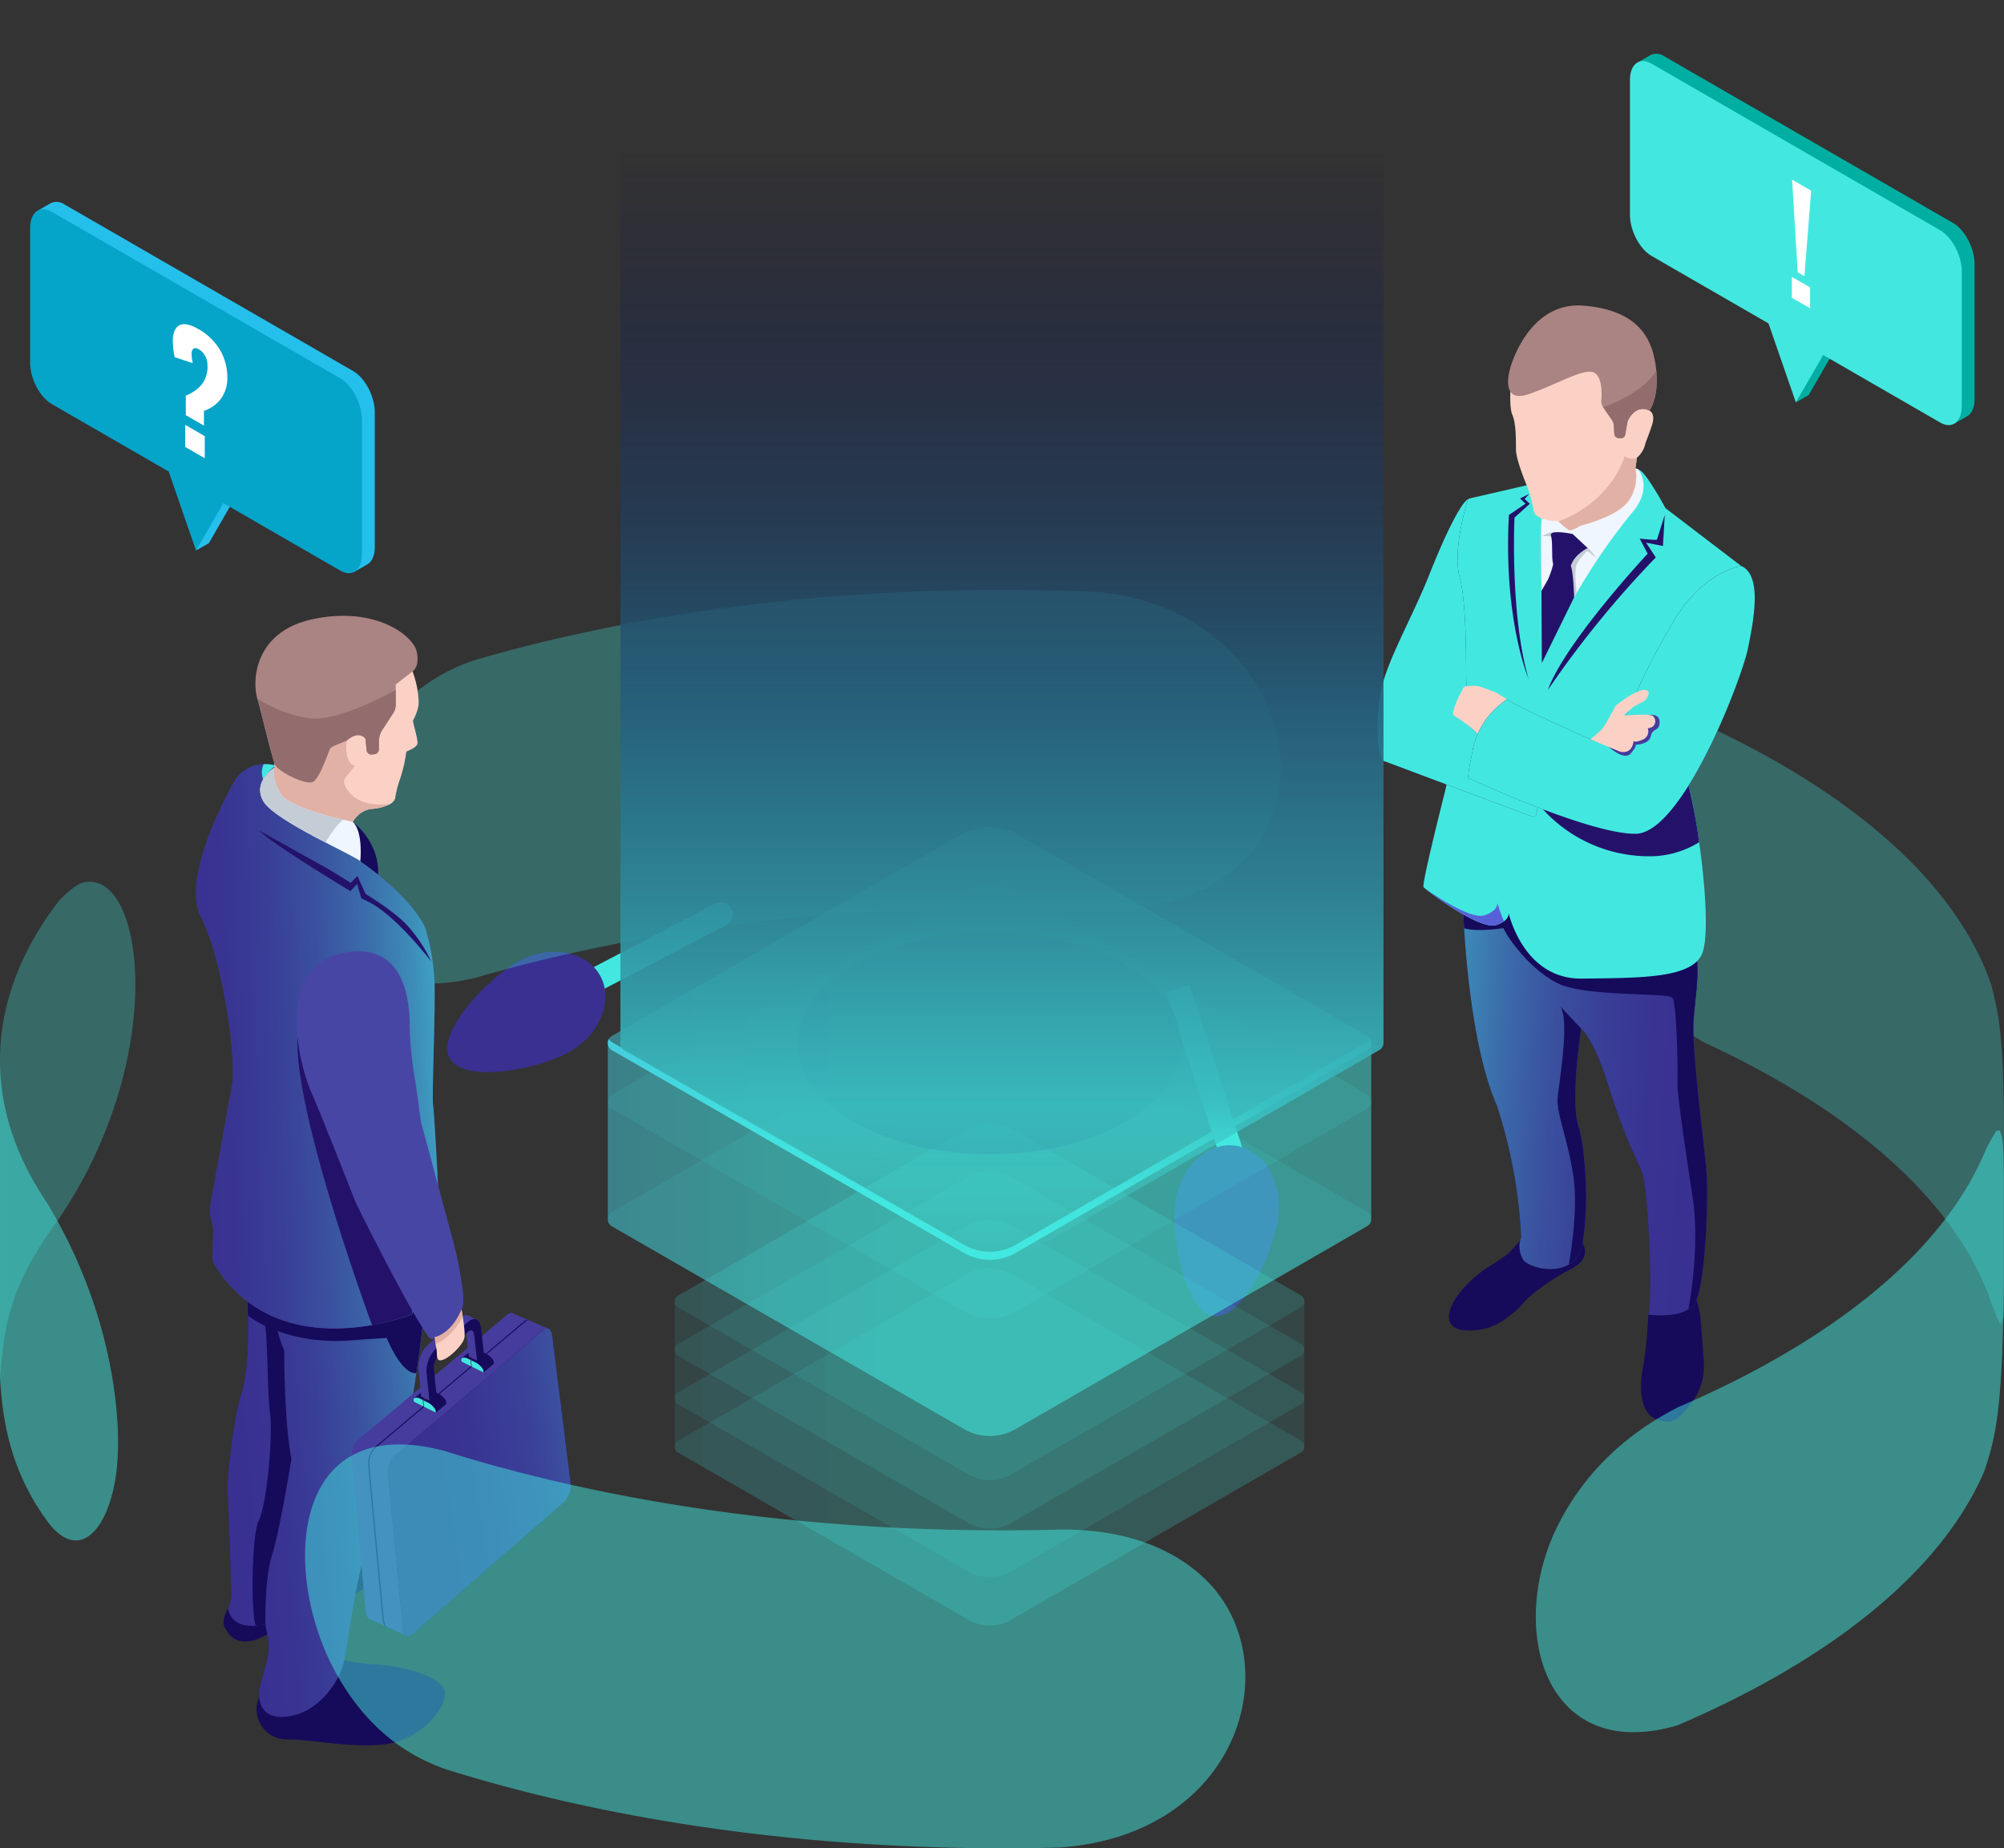 <svg xmlns="http://www.w3.org/2000/svg" xmlns:xlink="http://www.w3.org/1999/xlink" width="476.502" height="439.587" viewBox="0 0 476.502 439.587">
  <rect x="0" y="0" width="476.502" height="439.587" fill="#333333" stroke="none"/>
  <defs>
    <radialGradient id="radial-gradient" cx="6.109" cy="12.146" r="0.779" gradientTransform="matrix(1.624, 0.118, -0.319, 1.636, -0.716, -0.182)" gradientUnits="objectBoundingBox">
      <stop offset="0" stop-color="#c0bff6"/>
      <stop offset="1" stop-color="#393091"/>
    </radialGradient>
    <radialGradient id="radial-gradient-2" cx="-8.458" cy="1.655" r="1.105" gradientTransform="matrix(0.366, 0.877, -1.1, 0.792, 0.964, -1.164)" xlink:href="#radial-gradient"/>
    <linearGradient id="linear-gradient" x1="-0.753" y1="0.5" x2="0.247" y2="0.5" gradientUnits="objectBoundingBox">
      <stop offset="0" stop-color="#5761d7"/>
      <stop offset="0.073" stop-color="#5471d8"/>
      <stop offset="0.279" stop-color="#4d9bda"/>
      <stop offset="0.48" stop-color="#48bddd"/>
      <stop offset="0.672" stop-color="#44d4de"/>
      <stop offset="0.849" stop-color="#42e3df"/>
      <stop offset="1" stop-color="#42e8e0"/>
    </linearGradient>
    <linearGradient id="linear-gradient-6" x1="-0.621" x2="0.379" xlink:href="#linear-gradient"/>
    <linearGradient id="linear-gradient-13" x1="-0.434" y1="0.381" x2="1.001" y2="0.572" gradientUnits="objectBoundingBox">
      <stop offset="0" stop-color="#42e8e0"/>
      <stop offset="0.005" stop-color="#41e6df"/>
      <stop offset="0.136" stop-color="#3fb6ca"/>
      <stop offset="0.271" stop-color="#3d8cb8"/>
      <stop offset="0.407" stop-color="#3b6baa"/>
      <stop offset="0.547" stop-color="#3a519f"/>
      <stop offset="0.689" stop-color="#393e97"/>
      <stop offset="0.837" stop-color="#393392"/>
      <stop offset="1" stop-color="#393091"/>
    </linearGradient>
    <linearGradient id="linear-gradient-14" x1="-19.49" y1="0.592" x2="-20.477" y2="0.492" xlink:href="#linear-gradient-13"/>
    <linearGradient id="linear-gradient-15" x1="60.402" y1="-2.264" x2="61.425" y2="-2.264" xlink:href="#linear-gradient"/>
    <linearGradient id="linear-gradient-16" x1="-36.442" y1="0.762" x2="-37.341" y2="0.531" xlink:href="#linear-gradient-13"/>
    <linearGradient id="linear-gradient-17" x1="-22.015" y1="0.903" x2="-22.945" y2="0.51" xlink:href="#linear-gradient-13"/>
    <linearGradient id="linear-gradient-18" x1="1.507" y1="0.273" x2="0.011" y2="0.553" xlink:href="#linear-gradient-13"/>
    <linearGradient id="linear-gradient-19" x1="1.262" y1="0.428" x2="-0.038" y2="0.545" xlink:href="#linear-gradient-13"/>
    <linearGradient id="linear-gradient-20" x1="-502.358" y1="-28.224" x2="-501.4" y2="-28.224" xlink:href="#linear-gradient"/>
    <linearGradient id="linear-gradient-21" x1="1.846" y1="0.142" x2="0.202" y2="0.576" gradientUnits="objectBoundingBox">
      <stop offset="0" stop-color="#42e8e0"/>
      <stop offset="0.107" stop-color="#40c1cf"/>
      <stop offset="0.255" stop-color="#3d91ba"/>
      <stop offset="0.396" stop-color="#3c6baa"/>
      <stop offset="0.526" stop-color="#3b519f"/>
      <stop offset="0.642" stop-color="#3a4098"/>
      <stop offset="0.73" stop-color="#3a3b96"/>
      <stop offset="0.839" stop-color="#393392"/>
      <stop offset="1" stop-color="#393091"/>
    </linearGradient>
    <linearGradient id="linear-gradient-22" x1="-329.231" y1="-29.599" x2="-328.184" y2="-29.599" xlink:href="#linear-gradient"/>
    <linearGradient id="linear-gradient-23" x1="-333.989" y1="-30.25" x2="-332.942" y2="-30.25" xlink:href="#linear-gradient"/>
    <linearGradient id="linear-gradient-24" x1="0.5" y1="1" x2="0.5" gradientUnits="objectBoundingBox">
      <stop offset="0" stop-color="#42e8e0" stop-opacity="0"/>
      <stop offset="0.121" stop-color="#39bdc0"/>
      <stop offset="0.284" stop-color="#2e899a"/>
      <stop offset="0.445" stop-color="#255e7a"/>
      <stop offset="0.6" stop-color="#1e3d61" stop-opacity="0.69"/>
      <stop offset="0.748" stop-color="#192550" stop-opacity="0.388"/>
      <stop offset="0.885" stop-color="#171645" stop-opacity="0"/>
      <stop offset="1" stop-color="#161242" stop-opacity="0"/>
    </linearGradient>
  </defs>
  <g id="slide_img5" transform="translate(0.001 0.001)">
    <path id="Path_2349" data-name="Path 2349" d="M285.824,243.106l5.461-1.768,12.8,39.531-5.461,1.768Z" transform="translate(-8.45 -7.135)" fill="#42e8e0"/>
    <path id="Path_2350" data-name="Path 2350" d="M312.487,297.568c-1.01,8.477-8.5,24.531-15.272,23.721s-10.273-18.173-9.262-26.649,7.324-14.691,14.1-13.883S313.5,289.09,312.487,297.568Z" transform="translate(-8.508 -8.298)" fill="url(#radial-gradient)"/>
    <path id="Path_2351" data-name="Path 2351" d="M138.459,246.192a2.872,2.872,0,0,1-1.332-5.414L173.954,221.5a2.871,2.871,0,1,1,2.661,5.086l-36.828,19.275a2.843,2.843,0,0,1-1.329.328Z" transform="translate(-4.009 -6.538)" fill="#42e8e0"/>
    <path id="Path_2352" data-name="Path 2352" d="M138.34,257.249c-7.485,4.1-24.9,7.341-28.178,1.359s8.817-18.923,16.3-23.026,16.212-2.579,19.491,3.4S145.826,253.148,138.34,257.249Z" transform="translate(-3.241 -6.897)" fill="url(#radial-gradient-2)"/>
    <path id="Path_2353" data-name="Path 2353" d="M372.945,209.551c1.437,8.13,7.472,28.569,32.353,42.706,35.421,16.357,59.959,37.861,68.18,61.869a55.594,55.594,0,0,0,2.135,5.171c.882-1.456.882-1.456.887-4.973V274.012c-.016-23.668-1.343-28.886-3.025-35.492-8.221-24.009-32.757-45.513-68.18-61.87-28.26-9.122-35.1,17.371-32.353,32.9Zm-259.76-48.366c37.5-10.879,81.869-17,129.221-16.617q9.371.079,18.555.485c41.579,3.8,56.368,47.71,31.3,66.921-11.507,8.817-25.377,8.724-31.3,8.685q-9.179-.408-18.555-.485c-47.357-.388-91.72,5.736-129.221,16.617-37.866,9.219-40.1-29.259-26.863-52.8,4.455-7.917,12.73-18.3,26.863-22.805ZM0,332.048C1.033,320.064,1.844,310.6,14.048,294.08c25.721-37.955,20.528-82.065,6.319-80.028-2.289.328-4.671,2.8-6.319,4.421C5.411,229.73.506,241.827.036,254.452q-.037,1-.037,1.991v75.606Z" transform="translate(0 -4.274)" fill="#42e8e0" opacity="0.3"/>
    <g id="Group_721" data-name="Group 721" transform="translate(160.431 267.194)">
      <path id="Path_2354" data-name="Path 2354" d="M234.386,312.474a11.48,11.48,0,0,1,11.47-.007l68.361,39.378a1.611,1.611,0,0,1,0,2.795l-68.931,39.8a10.115,10.115,0,0,1-10.123,0l-69.037-39.759a1.615,1.615,0,0,1,0-2.8Z" transform="translate(-165.319 -276.386)" opacity="0.11" fill="url(#linear-gradient)"/>
      <path id="Path_2355" data-name="Path 2355" d="M234.386,300.607a11.478,11.478,0,0,1,11.47,0l68.361,39.377a1.613,1.613,0,0,1,0,2.795l-68.931,39.8a10.121,10.121,0,0,1-10.123,0L166.126,342.81a1.613,1.613,0,0,1,0-2.795Z" transform="translate(-165.319 -276.035)" opacity="0.11" fill="url(#linear-gradient)"/>
      <path id="Path_2356" data-name="Path 2356" d="M234.386,288.739a11.48,11.48,0,0,1,11.47-.007l68.361,39.378a1.613,1.613,0,0,1,0,2.795l-68.931,39.8a10.122,10.122,0,0,1-10.123,0l-69.037-39.76a1.615,1.615,0,0,1,0-2.8Z" transform="translate(-165.319 -275.684)" opacity="0.11" fill="url(#linear-gradient)"/>
      <path id="Path_2357" data-name="Path 2357" d="M234.386,276.873a11.473,11.473,0,0,1,11.47-.007l68.361,39.377a1.613,1.613,0,0,1,0,2.795l-68.931,39.8a10.122,10.122,0,0,1-10.123,0l-69.037-39.76a1.613,1.613,0,0,1,0-2.795Z" transform="translate(-165.319 -275.334)" opacity="0.11" fill="url(#linear-gradient)"/>
      <path id="Path_2358" data-name="Path 2358" d="M166.126,316.282l68.26-39.408a11.473,11.473,0,0,1,11.47-.007l68.361,39.377a1.6,1.6,0,0,1,.807,1.4v34.548a1.6,1.6,0,0,1-.807,1.4l-68.931,39.8a10.115,10.115,0,0,1-10.123,0l-69.037-39.759a1.6,1.6,0,0,1-.807-1.4V317.679h0a1.6,1.6,0,0,1,.807-1.4Z" transform="translate(-165.319 -275.334)" opacity="0.11" fill="url(#linear-gradient)"/>
    </g>
    <g id="Group_722" data-name="Group 722" transform="translate(144.52 196.736)">
      <path id="Path_2359" data-name="Path 2359" d="M232.67,247.762a13.923,13.923,0,0,1,13.908-.007L329.47,295.5a1.957,1.957,0,0,1,0,3.391l-83.582,48.257a12.276,12.276,0,0,1-12.274,0L149.9,298.937a1.957,1.957,0,0,1,0-3.391Z" transform="translate(-148.923 -204.006)" opacity="0.11" fill="url(#linear-gradient-6)"/>
      <path id="Path_2360" data-name="Path 2360" d="M232.67,233.374a13.921,13.921,0,0,1,13.908-.008l82.892,47.745a1.957,1.957,0,0,1,0,3.391l-83.582,48.256a12.271,12.271,0,0,1-12.274,0L149.9,284.548a1.957,1.957,0,0,1,0-3.391Z" transform="translate(-148.923 -203.581)" opacity="0.11" fill="url(#linear-gradient-6)"/>
      <path id="Path_2361" data-name="Path 2361" d="M232.67,218.985a13.921,13.921,0,0,1,13.908-.008l82.892,47.745a1.957,1.957,0,0,1,0,3.391l-83.581,48.259a12.276,12.276,0,0,1-12.274,0L149.9,270.161a1.957,1.957,0,0,1,0-3.389Z" transform="translate(-148.923 -203.155)" opacity="0.11" fill="url(#linear-gradient-6)"/>
      <path id="Path_2362" data-name="Path 2362" d="M232.67,247.762a13.923,13.923,0,0,1,13.908-.007L329.47,295.5a1.957,1.957,0,0,1,0,3.391l-83.582,48.257a12.276,12.276,0,0,1-12.274,0L149.9,298.937a1.957,1.957,0,0,1,0-3.391Z" transform="translate(-148.923 -245.898)" opacity="0.11" fill="url(#linear-gradient-6)"/>
      <path id="Path_2363" data-name="Path 2363" d="M149.9,252.382,232.67,204.6a13.923,13.923,0,0,1,13.908-.007l82.892,47.745a1.941,1.941,0,0,1,.978,1.7v41.892a1.941,1.941,0,0,1-.978,1.694l-83.582,48.257a12.276,12.276,0,0,1-12.274,0L149.9,297.661a1.941,1.941,0,0,1-.978-1.7v-41.89h0A1.941,1.941,0,0,1,149.9,252.382Z" transform="translate(-148.923 -202.73)" opacity="0.5" fill="url(#linear-gradient-6)"/>
      <path id="Path_2364" data-name="Path 2364" d="M232.67,247.762a13.923,13.923,0,0,1,13.908-.007L329.47,295.5a1.957,1.957,0,0,1,0,3.391l-83.582,48.257a12.276,12.276,0,0,1-12.274,0L149.9,298.937a1.957,1.957,0,0,1,0-3.391Z" transform="translate(-148.923 -245.898)" opacity="0.11" fill="url(#linear-gradient-6)"/>
    </g>
    <path id="Path_2365" data-name="Path 2365" d="M149.9,255.375l83.711,48.212a12.286,12.286,0,0,0,12.276,0l83.582-48.257a1.939,1.939,0,0,0,.727-.731,1.957,1.957,0,0,1-.727,2.659L245.89,305.516a12.279,12.279,0,0,1-12.276,0L149.9,257.3a1.96,1.96,0,0,1-.725-2.659,1.931,1.931,0,0,0,.725.73Z" transform="translate(-4.403 -7.527)" fill="url(#linear-gradient-6)"/>
    <path id="Path_2366" data-name="Path 2366" d="M208.792,273.578c17.821,10.287,46.718,10.287,64.541,0s17.821-26.978,0-37.265-46.72-10.287-64.541,0-17.822,26.973,0,37.265Z" transform="translate(-5.778 -6.758)" fill="#180d5b" opacity="0.2"/>
    <path id="Path_2367" data-name="Path 2367" d="M372.154,303.825l-2.261,2.523c-1.152,1.365-4.385,3.26-5.746,4.1s-7.588,5.565-8.89,10.216,3.149,5.264,7.7,4.456,8.807-5.009,10.046-6.524,5.549-4.959,11.137-7.852,2.21-6.78,2.21-6.78Zm41.486,13.812a17.285,17.285,0,0,1,1.182,4.779c.26,2.69.638,8.518.776,10.225a14.431,14.431,0,0,1-2.806,9.871c-3,4-4.551,5.573-8.54,4s-3.9-8.266-3.192-11.708a95.429,95.429,0,0,0,1.288-11.956,2.4,2.4,0,0,1,.229-1.326Z" transform="translate(-10.496 -8.982)" fill="#160a5b"/>
    <path id="Path_2368" data-name="Path 2368" d="M358.493,222.045s.84,30.7,8,47a118.452,118.452,0,0,1,5.8,31.425,6.1,6.1,0,0,0,.495,5.328c1.679,2.391,12.182,4.578,13.918-3.27s1.067-22.54-.84-28.667.679-23.009.679-23.009,2.871,1.834,6.634,13.964,6.532,16.757,7.827,20.107,2.485,23.907,1.664,33.944c0,0,8.507,1.208,10.966-2.857s3.283-25.1,2.659-31.809-3.429-28.189-3.042-34.839,1.77-12.047.249-18.687-46.4-21.392-46.4-21.392Z" transform="translate(-10.598 -6.187)" fill="#24126a"/>
    <path id="Path_2369" data-name="Path 2369" d="M358.493,222.045s.84,30.7,8,47a118.452,118.452,0,0,1,5.8,31.425,6.1,6.1,0,0,0,.495,5.328c1.679,2.391,12.182,4.578,13.918-3.27s1.067-22.54-.84-28.667.679-23.009.679-23.009,2.871,1.834,6.634,13.964,6.532,16.757,7.827,20.107,2.485,23.907,1.664,33.944c0,0,8.507,1.208,10.966-2.857s3.283-25.1,2.659-31.809-3.429-28.189-3.042-34.839,1.77-12.047.249-18.687-46.4-21.392-46.4-21.392Z" transform="translate(-10.598 -6.187)" fill="url(#linear-gradient-13)"/>
    <path id="Path_2370" data-name="Path 2370" d="M413.249,249.638c.388-6.648,1.77-12.047.249-18.687-.571-2.495-7.271-6.138-15.411-9.711l-32.357-2.528a45.146,45.146,0,0,0-6.279,2.188l-.959,1.423s.052,1.867.234,4.916c3.2.958,9.369-.031,9.369-.031.868,2.154,6.221,9.81,12.88,13.114s26.139,2.17,27.257,3.426,1.335,18.065,1.211,20.2,1.835,15.593,3.646,27.489c1.782,11.706-.931,25.931-1.018,26.388a4.824,4.824,0,0,0,1.562-1.54c2.46-4.067,3.283-25.1,2.659-31.809s-3.43-28.19-3.042-34.839Z" transform="translate(-10.598 -6.466)" fill="#160a5b"/>
    <path id="Path_2371" data-name="Path 2371" d="M373.229,118.839,359.921,121.9a1.718,1.718,0,0,0-1.212,1.053c-.97,2.448-3.4,10.055-1.566,21.162a105.232,105.232,0,0,1,1.535,22.84l-4.606,23.97s-5.792,22.831-5.291,23.456,13.334,10.391,17.344,9.016,2.694-3.645,2.694-3.645,3.249,16.547,17.631,16.389,26.132-.114,28.574-5.927-.669-30.254-3.2-39.93-8.565-28.966-8.565-28.966L424.321,138l-18-13.749s-4.3-7.992-6.069-9.007-2.69-.157-2.69-.157Z" transform="translate(-10.31 -3.392)" fill="url(#linear-gradient-14)"/>
    <path id="Path_2372" data-name="Path 2372" d="M366.384,221.165c.013.83-.472,2.067-3.057,2.954-2.792.958-9.635-3.2-14.122-6.334,2.239,1.861,13.265,9.908,16.932,8.65a6.541,6.541,0,0,0,1.806-.9,29.29,29.29,0,0,1-1.559-4.369Z" transform="translate(-10.324 -6.439)" fill="url(#linear-gradient-15)"/>
    <path id="Path_2373" data-name="Path 2373" d="M400.711,115.041s3.676,4.449-1.615,10.455a143.39,143.39,0,0,0-13.636,19.948c-2.983,5.171-5.739,7.929-7.3,12.371l-.429-13.428c-.194-7.693-.3-15.685.043-17.7.707-4.146,18.87-13.668,22.938-11.649Z" transform="translate(-11.162 -3.393)" fill="#f0f6ff"/>
    <path id="Path_2374" data-name="Path 2374" d="M386.731,127.335s-1.884,1.17-2.533,1.074-2.736-2.124-2.736-2.124-5.221-.1-5.792-2.329A48.591,48.591,0,0,0,374.2,118.3c-.529-1.165-2.78-6.742-2.8-9.006s.068-6.308-.909-8.451-2.3-23.569,18.394-22.965S403.15,99.968,403.15,99.968s1.512.644.6,3.41-1.12,3.052-1.586,4.425a6.105,6.105,0,0,1-2.012,3.366l-.343,2.549a10.228,10.228,0,0,1-1.592,7.673c-2.572,3.78-11.483,5.943-11.483,5.943Z" transform="translate(-10.94 -2.302)" fill="#fcd1c5"/>
    <path id="Path_2375" data-name="Path 2375" d="M359.02,122.365s-2.207.328-9.365,18.336c-3.994,10.048-10.159,20.454-11.466,27.922s-.582,15.451.9,16.012l35.19,13.2a.757.757,0,0,0,1.014-.582l2.218-12.422-15.961-6.166s-3.04-3.714-5.9-5.108c0,0,3.2-5.9,3-7.507s.284-18.268-1.585-25.046,1.956-18.642,1.956-18.642Z" transform="translate(-9.978 -3.618)" fill="#24126a"/>
    <path id="Path_2376" data-name="Path 2376" d="M359.02,122.365s-2.207.328-9.365,18.336c-3.994,10.048-10.159,20.454-11.466,27.922s-.582,15.451.9,16.012l35.19,13.2a.757.757,0,0,0,1.014-.582l2.218-12.422-15.961-6.166s-3.04-3.714-5.9-5.108c0,0,3.2-5.9,3-7.507s.284-18.268-1.585-25.046,1.956-18.642,1.956-18.642Z" transform="translate(-9.978 -3.618)" fill="url(#linear-gradient-16)"/>
    <path id="Path_2377" data-name="Path 2377" d="M368.915,171.308l-2.742-1.688-4.044-1.466a11.1,11.1,0,0,0-2.985.043.929.929,0,0,0-.732.485c-.679,1.262-2.572,4.925-2.358,6.326,0,0,5.315,3.357,5.908,4.852l.846.182s3.562-7.632,6.107-8.735Z" transform="translate(-10.526 -4.969)" fill="#fcd1c5"/>
    <g id="Group_723" data-name="Group 723" transform="translate(349.104 134.604)">
      <path id="Path_2378" data-name="Path 2378" d="M412.685,192.327l-2.306-8.249-32.324,13.855a34.091,34.091,0,0,0,26.635,11.135,22.29,22.29,0,0,0,10.5-3.32,128.823,128.823,0,0,0-2.508-13.421Z" transform="translate(-360.281 -140.046)" fill="#24126a"/>
      <path id="Path_2379" data-name="Path 2379" d="M424.643,138.705s-8.524,1.173-15.412,12.089a165.3,165.3,0,0,0-11.905,23.548l-.238,1.42a5.745,5.745,0,0,1-8.011,4.306c-7.273-3.248-18.043-8.157-20.052-9.63a18.526,18.526,0,0,0-8.2,11.971c-1.4,6.708-1.046,6.73-1.046,6.73s28.7,13.392,39.788,13.265,25.15-36.579,26.7-44.112S429.523,140.833,424.643,138.705Z" transform="translate(-359.739 -138.705)" fill="#24126a"/>
    </g>
    <path id="Path_2380" data-name="Path 2380" d="M424.643,138.705s-8.524,1.173-15.412,12.089a165.3,165.3,0,0,0-11.905,23.548l-.238,1.42a5.745,5.745,0,0,1-8.011,4.306c-7.273-3.248-18.043-8.157-20.052-9.63a18.526,18.526,0,0,0-8.2,11.971c-1.4,6.708-1.046,6.73-1.046,6.73s28.7,13.392,39.788,13.265,25.15-36.579,26.7-44.112S429.523,140.833,424.643,138.705Z" transform="translate(-10.635 -4.101)" fill="url(#linear-gradient-17)"/>
    <path id="Path_2381" data-name="Path 2381" d="M394.216,182.845s3.62,3.387,5.2,1.532,1.112-2.06,1.112-2.06,3.257-.03,3.655-2.071,2-.963,2.093-3.237-2.637-1.808-2.637-1.808Z" transform="translate(-11.655 -5.178)" fill="#453c9e"/>
    <path id="Path_2382" data-name="Path 2382" d="M389.707,180.854l2.28-2.014c1.284-1.088,3.362-5.583,3.712-5.98s4.682-3.719,6.77-3.776.539,2.28.057,2.609S400,173.038,400,173.038l-2.336,2.019c-.239.258,5.832-.418,6.793.174a1.643,1.643,0,0,1,.06,2.565,2.376,2.376,0,0,1-1.2.407,2.11,2.11,0,0,1-1.138,2.675c-1.82.848-2.241.377-2.241.377s-.155,3.155-3.163,2.531Z" transform="translate(-11.521 -4.999)" fill="#fcd1c5"/>
    <path id="Path_2383" data-name="Path 2383" d="M370.008,89.8s-2.7,8.6,4.408,6.153,13.542-6.542,15.773-4.981c1.7,1.186,1.623,4.825,1.488,6.493a2.473,2.473,0,0,0,.427,1.6l2.107,3.064a2.339,2.339,0,0,1,.408,1.165l.15,2.135a1.067,1.067,0,0,0,1,.992l.485.029a1.067,1.067,0,0,0,1.114-.883l.547-3.131s1.675-4.211,5.211-2.557c0,0,2.365-3.178,1.58-9.973s-3.83-13.861-17.166-14.99S370.008,89.8,370.008,89.8Z" transform="translate(-10.924 -2.213)" fill="#aa8383"/>
    <path id="Path_2384" data-name="Path 2384" d="M390.637,136.456l-2-1.553a10.772,10.772,0,0,0-2.565,3.159c-.72,1.626,0,6.793,0,6.793l-.608,1.045-.748-1.366-.633-6.114.746-4.633c.067-.116,3.848.4,3.848.4a7.8,7.8,0,0,1,1.955,2.266Zm-9.594-6.083a6.793,6.793,0,0,0-3.093.939l2.592.15c.354.041.5-1.09.5-1.09Z" transform="translate(-11.174 -3.854)" fill="#c4ccd6"/>
    <g id="Group_724" data-name="Group 724" transform="translate(366.523 126.566)">
      <path id="Path_2385" data-name="Path 2385" d="M385.165,130.856l3.578,3.344s-3.142,1.446-4.019,4.253c0,0-3.894.727-4.249-.679s.011-4.963-.454-6.538,5.143-.38,5.143-.38Z" transform="translate(-377.757 -130.422)" fill="#24126a"/>
      <path id="Path_2386" data-name="Path 2386" d="M380.552,137.908a19.87,19.87,0,0,1-1.392,4.138l-1.471,2.565.089,17.168,7.685-15.651s-.211-6.27-.806-7.455-4.1-.765-4.1-.765Z" transform="translate(-377.689 -130.641)" fill="#24126a"/>
    </g>
    <path id="Path_2387" data-name="Path 2387" d="M397.632,111.766c-4.15,11.968-15.818,15.521-15.818,15.521s2.086,2.026,2.736,2.124,2.533-1.074,2.533-1.074,8.912-2.163,11.481-5.945a10.225,10.225,0,0,0,1.59-7.673l.344-2.549A2.814,2.814,0,0,1,397.632,111.766Z" transform="translate(-11.288 -3.304)" fill="#e2b1a6"/>
    <path id="Path_2388" data-name="Path 2388" d="M406.757,126.052l-1.844,5.862c-.206.213-4.116-.239-4.116-.239l1.9,3.591s-19.646,21.071-23.722,32.4a240.214,240.214,0,0,1,25.656-31.513l-2.313-3.505,4.015.784Zm-32.269-4.989-1.042,1.192,1.226,1.143-3.633,3.283s-1.109,23.042,3.325,38.308c0,0-6.017-14-4.658-38.937l3.931-2.665-1.287-1.262Z" transform="translate(-10.924 -3.579)" fill="#24126a"/>
    <path id="Path_2389" data-name="Path 2389" d="M387.226,251.953a1.586,1.586,0,0,1,.135.107l-5.089-5.418c2.349,3.314-.357,18.483-.638,21.955s2.717,10.644,3.84,19.047-1.177,20.37-1.182,20.405a6.466,6.466,0,0,0,3.094-4.421c1.736-7.852,1.067-22.54-.84-28.667S387.226,251.953,387.226,251.953Z" transform="translate(-11.282 -7.292)" fill="#160a5b"/>
    <path id="Path_2390" data-name="Path 2390" d="M396.948,106.923a1.067,1.067,0,0,0,1.114-.883l.547-3.131s1.675-4.211,5.211-2.557c0,0,2.232-3.018,1.627-9.439-3.932,5.9-12.657,8.628-12.657,8.628L394.9,102.6a2.339,2.339,0,0,1,.408,1.165l.15,2.135a1.067,1.067,0,0,0,1,.992Z" transform="translate(-11.612 -2.688)" fill="#936d6d"/>
    <path id="Path_2391" data-name="Path 2391" d="M82.332,405.734a51.78,51.78,0,0,0,8.975,1.3c4.415.171,16.415,2.579,16.117,7.058-.3,4.5-6.57,10.966-14.427,11.919s-17.977-1.305-23.113-1.165a7.191,7.191,0,0,1-6.637-10.115C65.244,409.744,82.332,405.734,82.332,405.734ZM55.847,393.7s-1.682,2.708-.859,4.367,3.025,5.8,10.21,1.8c7.149-3.979,20.961-9.677,20.961-9.677s7.916-4.21,7.482-9.18c-.43-4.938-7.715-4.2-7.715-4.2Z" transform="translate(-1.619 -11.139)" fill="#160a5b"/>
    <path id="Path_2392" data-name="Path 2392" d="M102.51,321.414s-3.052,32.274-9.537,44.505c-6.591,12.429-8.411,35.2-9.787,39.549-1.382,4.373-5.651,10.654-12.379,11.988s-7.84-3.245-7.507-6,2.2-7.181,2.223-10.15-.665-4.35-.769-5.713c0,0-7.709,2.271-8.88-3.7a16.806,16.806,0,0,0,.727-2.627c.1-.888-.657-22.495-.845-25.113s1.223-16.732,3.363-23.693c2.123-6.9,1.418-21.577,1.418-21.577l21.944-3.06Z" transform="translate(-1.648 -9.337)" fill="#24126a"/>
    <path id="Path_2393" data-name="Path 2393" d="M102.51,321.414s-3.052,32.274-9.537,44.505c-6.591,12.429-8.411,35.2-9.787,39.549-1.382,4.373-5.651,10.654-12.379,11.988s-7.84-3.245-7.507-6,2.2-7.181,2.223-10.15-.665-4.35-.769-5.713c0,0-7.709,2.271-8.88-3.7a16.806,16.806,0,0,0,.727-2.627c.1-.888-.657-22.495-.845-25.113s1.223-16.732,3.363-23.693c2.123-6.9,1.418-21.577,1.418-21.577l21.944-3.06Z" transform="translate(-1.648 -9.337)" fill="url(#linear-gradient-18)"/>
    <g id="Group_725" data-name="Group 725" transform="translate(58.887 195.462)">
      <path id="Path_2394" data-name="Path 2394" d="M67.218,317.84a24.849,24.849,0,0,0,2.191,9.273s-.042,17.152,1.721,25.84c0,0-2.84,17.44-4.63,22.936-1.8,5.531-1.561,16.323-1.561,16.323a7.5,7.5,0,0,1-2.135.371c-1.262.046-1.347-21.321.582-25.091,1.921-3.752,3.378-20.405,2.653-25.483-.721-5.046-.473-19.474-1.428-22.023a3.222,3.222,0,0,1,1.2-3.887ZM85.691,201.417s6.374,4.611,6.053,12.575l-4.738-1.019s1.409-8.817-1.315-11.556Z" transform="translate(-60.717 -201.417)" fill="#160a5b"/>
      <path id="Path_2395" data-name="Path 2395" d="M83.174,328.253c-14.548.444-22.4-6-22.4-6l-.1-3.369,21.944-3.06,20.028,5.589s-.6,6.364-1.844,14.512c-3.568.388-7.071-8.377-7.071-8.377l-9.979.631s13.952-.371-.586.075Z" transform="translate(-60.681 -204.799)" fill="#160a5b"/>
    </g>
    <path id="Path_2396" data-name="Path 2396" d="M99.476,318.091S67.848,331,52.56,306.513a4.291,4.291,0,0,1-.607-2.41l.194-5.707a5.968,5.968,0,0,0-.306-2.116h0a9.083,9.083,0,0,1-.314-4.561l5.143-28.531c.916-5.867-2.2-29.359-7.441-39.531-5.171-10.028,8.109-32.577,8.109-32.577a8.617,8.617,0,0,1,9.636-3.461s-6.085,4.255-2.754,8.748c3.349,4.527,13.344,8.135,13.344,8.135s18.487,9.592,24.814,21.264a48.8,48.8,0,0,1,2.367,13.746c.194,7.763-.664,26.4-.341,28.983s1.309,20.35,1.2,21.178S99.476,318.091,99.476,318.091Z" transform="translate(-1.42 -5.536)" fill="#453c9e"/>
    <path id="Path_2397" data-name="Path 2397" d="M99.476,318.091S67.848,331,52.56,306.513a4.291,4.291,0,0,1-.607-2.41l.194-5.707a5.968,5.968,0,0,0-.306-2.116h0a9.083,9.083,0,0,1-.314-4.561l5.143-28.531c.916-5.867-2.2-29.359-7.441-39.531-5.171-10.028,8.109-32.577,8.109-32.577a8.617,8.617,0,0,1,9.636-3.461s-6.085,4.255-2.754,8.748c3.349,4.527,13.344,8.135,13.344,8.135s18.487,9.592,24.814,21.264a48.8,48.8,0,0,1,2.367,13.746c.194,7.763-.664,26.4-.341,28.983s1.309,20.35,1.2,21.178S99.476,318.091,99.476,318.091Z" transform="translate(-1.42 -5.536)" fill="url(#linear-gradient-19)"/>
    <path id="Path_2398" data-name="Path 2398" d="M64.475,190.88a4.561,4.561,0,0,1,.114-3.58,9.042,9.042,0,0,1,2.861.324,11.373,11.373,0,0,0-2.974,3.256Z" transform="translate(-1.897 -5.537)" fill="url(#linear-gradient-20)"/>
    <path id="Path_2399" data-name="Path 2399" d="M90.625,322.6S72,272.3,72.885,254.05c.864-17.8,27.188,36.061,27.188,36.061l.137,29.848a56.851,56.851,0,0,1-9.585,2.638Z" transform="translate(-2.154 -7.404)" fill="#24126a"/>
    <path id="Path_2400" data-name="Path 2400" d="M100.668,262.672a81.685,81.685,0,0,1-1.113-12.334c-.081-7.154-2.091-19.021-15.035-16.956-18.293,2.911-10.467,28.54-8.462,33.016,2.019,4.5,10.022,24.8,10.444,25.957.4,1.083,13.046,26.425,17.565,32.5a1.111,1.111,0,0,0,1.65.207c1.831-1.559,5.949-5.277,6.486-7.628.691-3.023-1.951-13.989-1.951-13.989l-7.727-28.671C102.074,273.824,101.762,269.321,100.668,262.672Z" transform="translate(-2.149 -6.893)" fill="#4846a5"/>
    <path id="Path_2401" data-name="Path 2401" d="M85.426,200.561s1.456-3.305,4.81-3.646,5.26-1.274,5.6-2.516A23.869,23.869,0,0,1,97,189.8a34.044,34.044,0,0,0,1.484-6.49c-.012-.109,2.537-.873,2.661-2s-1.2-5.125-1.053-5.434,1.513-2.763,1.329-4.674a23.443,23.443,0,0,0-1.45-7c-1.014-2.329-8.124-16.519-26.625-9.21-18.707,7.39-4.479,23.082-6.328,33.256,0,0-1.663,2.143,1.385,5.784,3.069,3.66,11.924,4.453,17.026,6.525Z" transform="translate(-1.879 -4.521)" fill="#fcd1c5"/>
    <path id="Path_2402" data-name="Path 2402" d="M68.5,194.833c-3.048-3.641-1.385-5.784-1.385-5.784a14.09,14.09,0,0,0-.038-4.531l7.321,1.4s10.811-9.616,10.044-4.464c-.776,5.188,1.852,6.082,1.852,6.082l-2.217,2.825c-.57.724-.233,1.576.233,2.374,3.085,5.307,10.578,3.712,10.6,3.713a10.665,10.665,0,0,1-4.572,1.271c-3.358.341-4.81,3.646-4.81,3.646-5.106-2.074-13.962-2.867-17.022-6.528Z" transform="translate(-1.971 -5.32)" fill="#e2b1a6"/>
    <path id="Path_2403" data-name="Path 2403" d="M100.741,158.755s1.295,3.8-.8,5.393l-4,3.11.009,4.814a3.581,3.581,0,0,1-.575,1.954l-2.638,4.066a4.92,4.92,0,0,0-.791,2.651l-.013,1.97a1.13,1.13,0,0,1-.992,1.125l-.693.077a1.118,1.118,0,0,1-1.227-1.01l-.291-2.735s-1.382-2.2-4.423.42l-2.731,1.12a2.953,2.953,0,0,0-1.65,1.725c-.765,2.1-2.4,6.262-3.626,6.952-1.65.933-8.055-2.376-8.911-3.84s-3.008-11.217-4.349-15.869c-1.329-4.618-.547-16.047,13.237-18.967,13.729-2.9,22.563,2.908,24.456,7.042Z" transform="translate(-1.85 -4.462)" fill="#aa8383"/>
    <path id="Path_2404" data-name="Path 2404" d="M67.417,187.085c-.853-1.461-3.008-11.217-4.349-15.869a33.722,33.722,0,0,0,12.25,4.607c6.928,1.057,20.647-6.744,20.647-6.744l.007,3.529a3.581,3.581,0,0,1-.575,1.954l-2.638,4.066a4.92,4.92,0,0,0-.791,2.651l-.013,1.97a1.13,1.13,0,0,1-.992,1.125l-.693.077a1.119,1.119,0,0,1-1.227-1.01l-.291-2.735s-1.382-2.2-4.423.42l-3.95,1.62s-2.4,7.244-4.055,8.177-8.052-2.377-8.908-3.838Z" transform="translate(-1.865 -4.999)" fill="#936d6d"/>
    <path id="Path_2405" data-name="Path 2405" d="M67.164,188.111s-5.359,3.3-2.687,7.984c2.689,4.715,22.116,13.087,23.075,14.327,0,0,.767-7.025-1.807-9.4,0,0-14.876-2.9-17.185-6.7C66.263,190.55,67.164,188.111,67.164,188.111Z" transform="translate(-1.884 -5.561)" fill="#f0f6ff"/>
    <path id="Path_2406" data-name="Path 2406" d="M67.164,188.111s-.9,2.439,1.4,6.218c1.747,2.872,10.685,5.23,14.934,6.211h0s-1.578.9-4.221,5.4c-5.976-3.1-13.227-7.084-14.8-9.837C61.806,191.412,67.164,188.111,67.164,188.111Z" transform="translate(-1.884 -5.561)" fill="#c4ccd6"/>
    <path id="Path_2407" data-name="Path 2407" d="M63.536,203.551l12.871,7.2c4.217,2.241,8.843,5.234,8.843,5.234l1.619-1.616,1.941,4.27s6.645,3.991,9.754,7.319a33.965,33.965,0,0,1,5.817,8.7s-8.3-10.882-14.835-14.116l-1.758-.887-1-3.382-1.6,1.694S66.172,206.5,63.536,203.551Z" transform="translate(-1.878 -6.018)" fill="#24126a"/>
    <g id="Group_726" data-name="Group 726" transform="translate(83.616 312.265)">
      <path id="Path_2408" data-name="Path 2408" d="M86.522,353.881v-.007h0a4.338,4.338,0,0,1,1.158-1.861l35.6-29.889c.936-.786,1.844-.185,2.026,1.343l4.164,34.8a5.6,5.6,0,0,1-1.389,4.411l-29.9,25.852,1.034,10.062-8.938-4.116v-.018a2.171,2.171,0,0,1-.776-1.7l-3.324-36.367a6.133,6.133,0,0,1,.344-2.5Z" transform="translate(-86.163 -321.778)" fill="#453c9e"/>
      <path id="Path_2409" data-name="Path 2409" d="M132.986,325.559l-8.415-3.637-.269-.116a1.165,1.165,0,0,0-1.011.321l-35.6,29.889a4.336,4.336,0,0,0-1.165,1.861l1.274.615h0L95.05,358l31.206-26.681h0Z" transform="translate(-86.174 -321.778)" fill="#453c9e"/>
    </g>
    <path id="Path_2410" data-name="Path 2410" d="M137.105,366.688,100.7,398.4c-1,.873-1.941.2-2.1-1.48l-3.538-36.555a5.66,5.66,0,0,1,1.483-4.4l35.518-30.037c.936-.792,1.844-.188,2.038,1.348l4.373,34.972a5.6,5.6,0,0,1-1.364,4.432Z" transform="translate(-2.81 -9.626)" fill="#24126a"/>
    <path id="Path_2411" data-name="Path 2411" d="M137.105,366.688,100.7,398.4c-1,.873-1.941.2-2.1-1.48l-3.538-36.555a5.66,5.66,0,0,1,1.483-4.4l35.518-30.037c.936-.792,1.844-.188,2.038,1.348l4.373,34.972a5.6,5.6,0,0,1-1.364,4.432Z" transform="translate(-2.81 -9.626)" fill="url(#linear-gradient-21)"/>
    <g id="Group_727" data-name="Group 727" transform="translate(87.508 313.957)">
      <path id="Path_2412" data-name="Path 2412" d="M93.931,394.723,90.5,358.268a5.663,5.663,0,0,1,1.492-4.384l35.56-29.958a1.261,1.261,0,0,1,.841-.345,1.087,1.087,0,0,0-1.139.28L91.692,353.814A5.663,5.663,0,0,0,90.2,358.2l3.421,36.452c.11,1.165.561,1.882,1.177,1.9C94.332,396.349,94.019,395.678,93.931,394.723Z" transform="translate(-90.174 -323.522)" fill="#160a5b"/>
      <path id="Path_2413" data-name="Path 2413" d="M107.371,341.547l-1.86-.929a1.765,1.765,0,0,0-1.165-.207l-.148.033c-.185.039-.282.241-.252.524l.035.339,5.24,2.62-.037-.34a1.617,1.617,0,0,0-.4-.85l-.174-.194a4.327,4.327,0,0,0-1.242-1Z" transform="translate(-90.581 -324.021)" fill="#160a5b"/>
      <path id="Path_2414" data-name="Path 2414" d="M106.638,346.055l2.514-2.124-5.2-3.366-2.479,2.075Z" transform="translate(-90.508 -324.026)" fill="#160a5b"/>
    </g>
    <path id="Path_2415" data-name="Path 2415" d="M104.781,343.725l-1.86-.932a1.786,1.786,0,0,0-1.165-.208l-.148.033c-.185.041-.282.243-.253.528l.035.339,5.24,2.626-.035-.341a1.616,1.616,0,0,0-.4-.852l-.175-.194a4.285,4.285,0,0,0-1.242-1Z" transform="translate(-2.996 -10.128)" fill="url(#linear-gradient-22)"/>
    <g id="Group_728" data-name="Group 728" transform="translate(100.512 330.884)">
      <path id="Path_2416" data-name="Path 2416" d="M103.733,344.644l-.159-1.537.159.08.159,1.537Z" transform="translate(-103.574 -341.027)" fill="#722318"/>
      <path id="Path_2417" data-name="Path 2417" d="M103.575,343.045l2.585-2.081.135.068-2.562,2.092Z" transform="translate(-103.574 -340.964)" fill="#722318"/>
    </g>
    <g id="Group_729" data-name="Group 729" transform="translate(109.828 320.83)">
      <path id="Path_2418" data-name="Path 2418" d="M119.024,331.748l-1.855-.918a1.786,1.786,0,0,0-1.155-.2l-.148.031c-.184.042-.279.239-.246.52l.038.335,5.227,2.585-.039-.335a1.591,1.591,0,0,0-.4-.841l-.174-.194a4.348,4.348,0,0,0-1.245-.979Z" transform="translate(-113.246 -330.604)" fill="#160a5b"/>
      <path id="Path_2419" data-name="Path 2419" d="M118.33,336.2l2.482-2.1-5.19-3.325-2.448,2.048Z" transform="translate(-113.174 -330.609)" fill="#160a5b"/>
    </g>
    <path id="Path_2420" data-name="Path 2420" d="M116.467,333.9l-1.856-.918a1.776,1.776,0,0,0-1.156-.2l-.148.031c-.184.041-.279.241-.248.521l.038.335,5.23,2.593-.038-.336a1.611,1.611,0,0,0-.4-.844l-.174-.194a4.361,4.361,0,0,0-1.246-.983Z" transform="translate(-3.342 -9.838)" fill="url(#linear-gradient-23)"/>
    <g id="Group_730" data-name="Group 730" transform="translate(111.854 321.382)">
      <path id="Path_2421" data-name="Path 2421" d="M115.431,334.807l-.169-1.517.158.078.17,1.519Z" transform="translate(-115.262 -331.236)" fill="#722318"/>
      <path id="Path_2422" data-name="Path 2422" d="M115.262,333.228l2.553-2.055.135.066-2.53,2.067Z" transform="translate(-115.262 -331.173)" fill="#722318"/>
    </g>
    <g id="Group_731" data-name="Group 731" transform="translate(99.493 312.781)">
      <path id="Path_2423" data-name="Path 2423" d="M102.541,335.205l.671,6.49,1.683-1.416-.658-6.308a3.377,3.377,0,0,1,1.007-2.649l7.248-6.059c.646-.541,1.252-.243,1.354.668l.695,6.236,1.663-1.4-.721-6.4c-.226-2-1.561-2.659-2.985-1.47l-7.728,6.45a7.461,7.461,0,0,0-2.229,5.853Z" transform="translate(-102.524 -322.31)" fill="#453c9e"/>
      <path id="Path_2424" data-name="Path 2424" d="M115.051,324.832l-2.985-.3-8.637,8.055-.373,4.967.174,4.151,1.932.97.059-5.176.1-3.536,1.789-2.559,3.27-2.689C110.419,328.637,115.051,324.832,115.051,324.832Zm1.433,8.3-1.928-.954-.512-4.6,1.844.144.544.1Zm-.067-9.714-2.072-1.015.554,1.122c.01-.009.679.239.694.238s.824-.345.824-.345Z" transform="translate(-102.539 -322.312)" fill="#453c9e"/>
    </g>
    <path id="Path_2425" data-name="Path 2425" d="M104.524,336.193l.679,6.5,1.683-1.418-.667-6.313a3.377,3.377,0,0,1,1-2.655l7.245-6.066c.645-.541,1.253-.243,1.359.668l.7,6.245,1.661-1.4-.729-6.4c-.229-2-1.565-2.661-2.988-1.471l-7.725,6.458A7.459,7.459,0,0,0,104.524,336.193Z" transform="translate(-3.09 -9.558)" fill="#160a5b"/>
    <path id="Path_2426" data-name="Path 2426" d="M112.683,319.73s1.23,6.346.882,7.939-3.383,4.668-5.21,5.23-1.084-1.616-1.5-2.988a19.739,19.739,0,0,1-.34-4.349Z" transform="translate(-3.149 -9.452)" fill="#fcd1c5"/>
    <path id="Path_2427" data-name="Path 2427" d="M106.52,325.562l6.164-5.832.495,2.872c0,.009-2.291,4.723-6.475,6.587A25.185,25.185,0,0,1,106.52,325.562Z" transform="translate(-3.149 -9.452)" fill="#e2b1a6"/>
    <path id="Path_2428" data-name="Path 2428" d="M113.113,320.179s-2.184,6.833-7.662,7.481l1.859-7.481,4.769-1.325c.142-.018,1.034,1.325,1.034,1.325Z" transform="translate(-3.118 -9.427)" fill="#4846a5"/>
    <path id="Path_2429" data-name="Path 2429" d="M152.007,0v247.54a1.951,1.951,0,0,0,.9,2.239l83.712,48.211a12.276,12.276,0,0,0,12.274,0l83.582-48.257a1.941,1.941,0,0,0,.978-1.694V0Z" transform="translate(-4.492)" opacity="0.92" fill="url(#linear-gradient-24)"/>
    <path id="Path_2430" data-name="Path 2430" d="M27.694,357.62c-1.725,13.877-8.922,22.137-16.489,11.8C1.5,356.162.563,343.2,0,335.457V259.851c0,11.828,3.926,23.241,11.206,33.96C27.2,320.263,29.095,346.366,27.694,357.62Zm224.46,13.856q-8.95.243-18.066.169c-47.536-.388-91.577-7.289-128.334-18.857-36.715-9.809-38.934,28.61-26.12,52.339,9.122,16.9,21.472,21.525,26.12,23.268,36.757,11.568,80.8,18.467,128.334,18.857q9.112.075,18.066-.169C295.3,443.9,306.6,402.469,286.432,383.13c-5.629-5.4-16.141-11.8-34.278-11.654ZM476.462,311.2c-.209,32.694-2.128,38.647-4.561,46.18-10.105,23.842-36.312,44.9-73,60.636-32.121,9.476-40.986-23.9-27.924-48.638,8.886-16.835,22.717-24.2,27.924-26.966,36.682-15.733,62.891-36.794,73-60.636a39.558,39.558,0,0,1,2.776-5.12l.822-.107c.62,1.747.873,2.472.961,11.4V311.2Z" transform="translate(0 -7.682)" fill="#42e8e0" opacity="0.5"/>
    <path id="Path_2431" data-name="Path 2431" d="M84.259,89.718,15.62,50.09a3.3,3.3,0,0,0-3.314-.291v0L9.411,51.458l1.407.309a6.922,6.922,0,0,0-.329,2.2V86.006c0,3.785,2.3,8.172,5.133,9.807l27.811,16.063,5.479,15.818-2.022,4.7,3.049-1.747,6.5-11.269,27.815,16.058a5.253,5.253,0,0,0,.554.279h0l-.429,1.831,3.03-1.732h-.016c1.212-.551,2-2.053,2-4.257V99.525C89.393,95.745,87.092,91.354,84.259,89.718Z" transform="translate(-0.278 -1.463)" fill="#25bfec"/>
    <path id="Path_2432" data-name="Path 2432" d="M81.15,91.512,12.511,51.884c-2.835-1.638-5.133.1-5.133,3.882V87.8c0,3.78,2.3,8.171,5.133,9.807l27.814,16.058,6.5,18.781,6.5-11.269,27.814,16.058c2.835,1.637,5.133-.1,5.133-3.882V101.32c.008-3.78-2.29-8.171-5.125-9.808Z" transform="translate(-0.218 -1.516)" fill="#05a4c9"/>
    <path id="Path_2433" data-name="Path 2433" d="M45.427,101.093V96.449Q50.6,94.331,50.6,89.527l-.016-.4a4.667,4.667,0,0,0-.612-2.232,3.979,3.979,0,0,0-1.444-1.471q-.859-.5-1.321-.107a1.52,1.52,0,0,0-.4,1.206c0,.1.006.194.016.291a8.54,8.54,0,0,0,.276,1.9L42.786,87.3a17,17,0,0,1-.4-2.853q-.045-.541-.046-1.037.016-2.579,1.305-3.535,1.536-1.134,4.806.752a13.708,13.708,0,0,1,5.071,4.9A12.577,12.577,0,0,1,55.3,92.061a8.19,8.19,0,0,1-1.565,5.184,8.3,8.3,0,0,1-3.991,2.827v3.509Zm-.139,7.56v-5.265l4.651,2.685v5.264Z" transform="translate(-1.252 -2.349)" fill="#fff"/>
    <path id="Path_2434" data-name="Path 2434" d="M476.247,53.414,407.609,13.789a3.3,3.3,0,0,0-3.316-.291h0L401.4,15.162l1.407.309a6.929,6.929,0,0,0-.329,2.2V49.71c0,3.78,2.3,8.171,5.134,9.807l27.814,16.058L440.9,91.393l-2.022,4.7,3.048-1.742,6.5-11.269,27.814,16.058a5.245,5.245,0,0,0,.555.279h0l-.43,1.834,3.029-1.733h-.017c1.214-.552,2-2.053,2-4.257V63.224c0-3.779-2.291-8.17-5.131-9.809Z" transform="translate(-11.867 -0.39)" fill="#00afa2"/>
    <path id="Path_2435" data-name="Path 2435" d="M473.139,55.212,404.5,15.582c-2.835-1.637-5.135.1-5.135,3.882V51.5c0,3.78,2.3,8.171,5.135,9.807l27.814,16.059,6.5,18.779,6.5-11.269,27.814,16.059c2.835,1.637,5.134-.1,5.134-3.882V65.019c.006-3.781-2.292-8.17-5.127-9.807Z" transform="translate(-11.807 -0.442)" fill="#42e8e0"/>
    <path id="Path_2436" data-name="Path 2436" d="M439.033,72.122V67.143l4.342,2.507v4.979Zm1.4-6.058-1.338-22.029,4.532,2.62-1.6,20.332Z" transform="translate(-12.98 -1.302)" fill="#fff"/>
  </g>
</svg>

